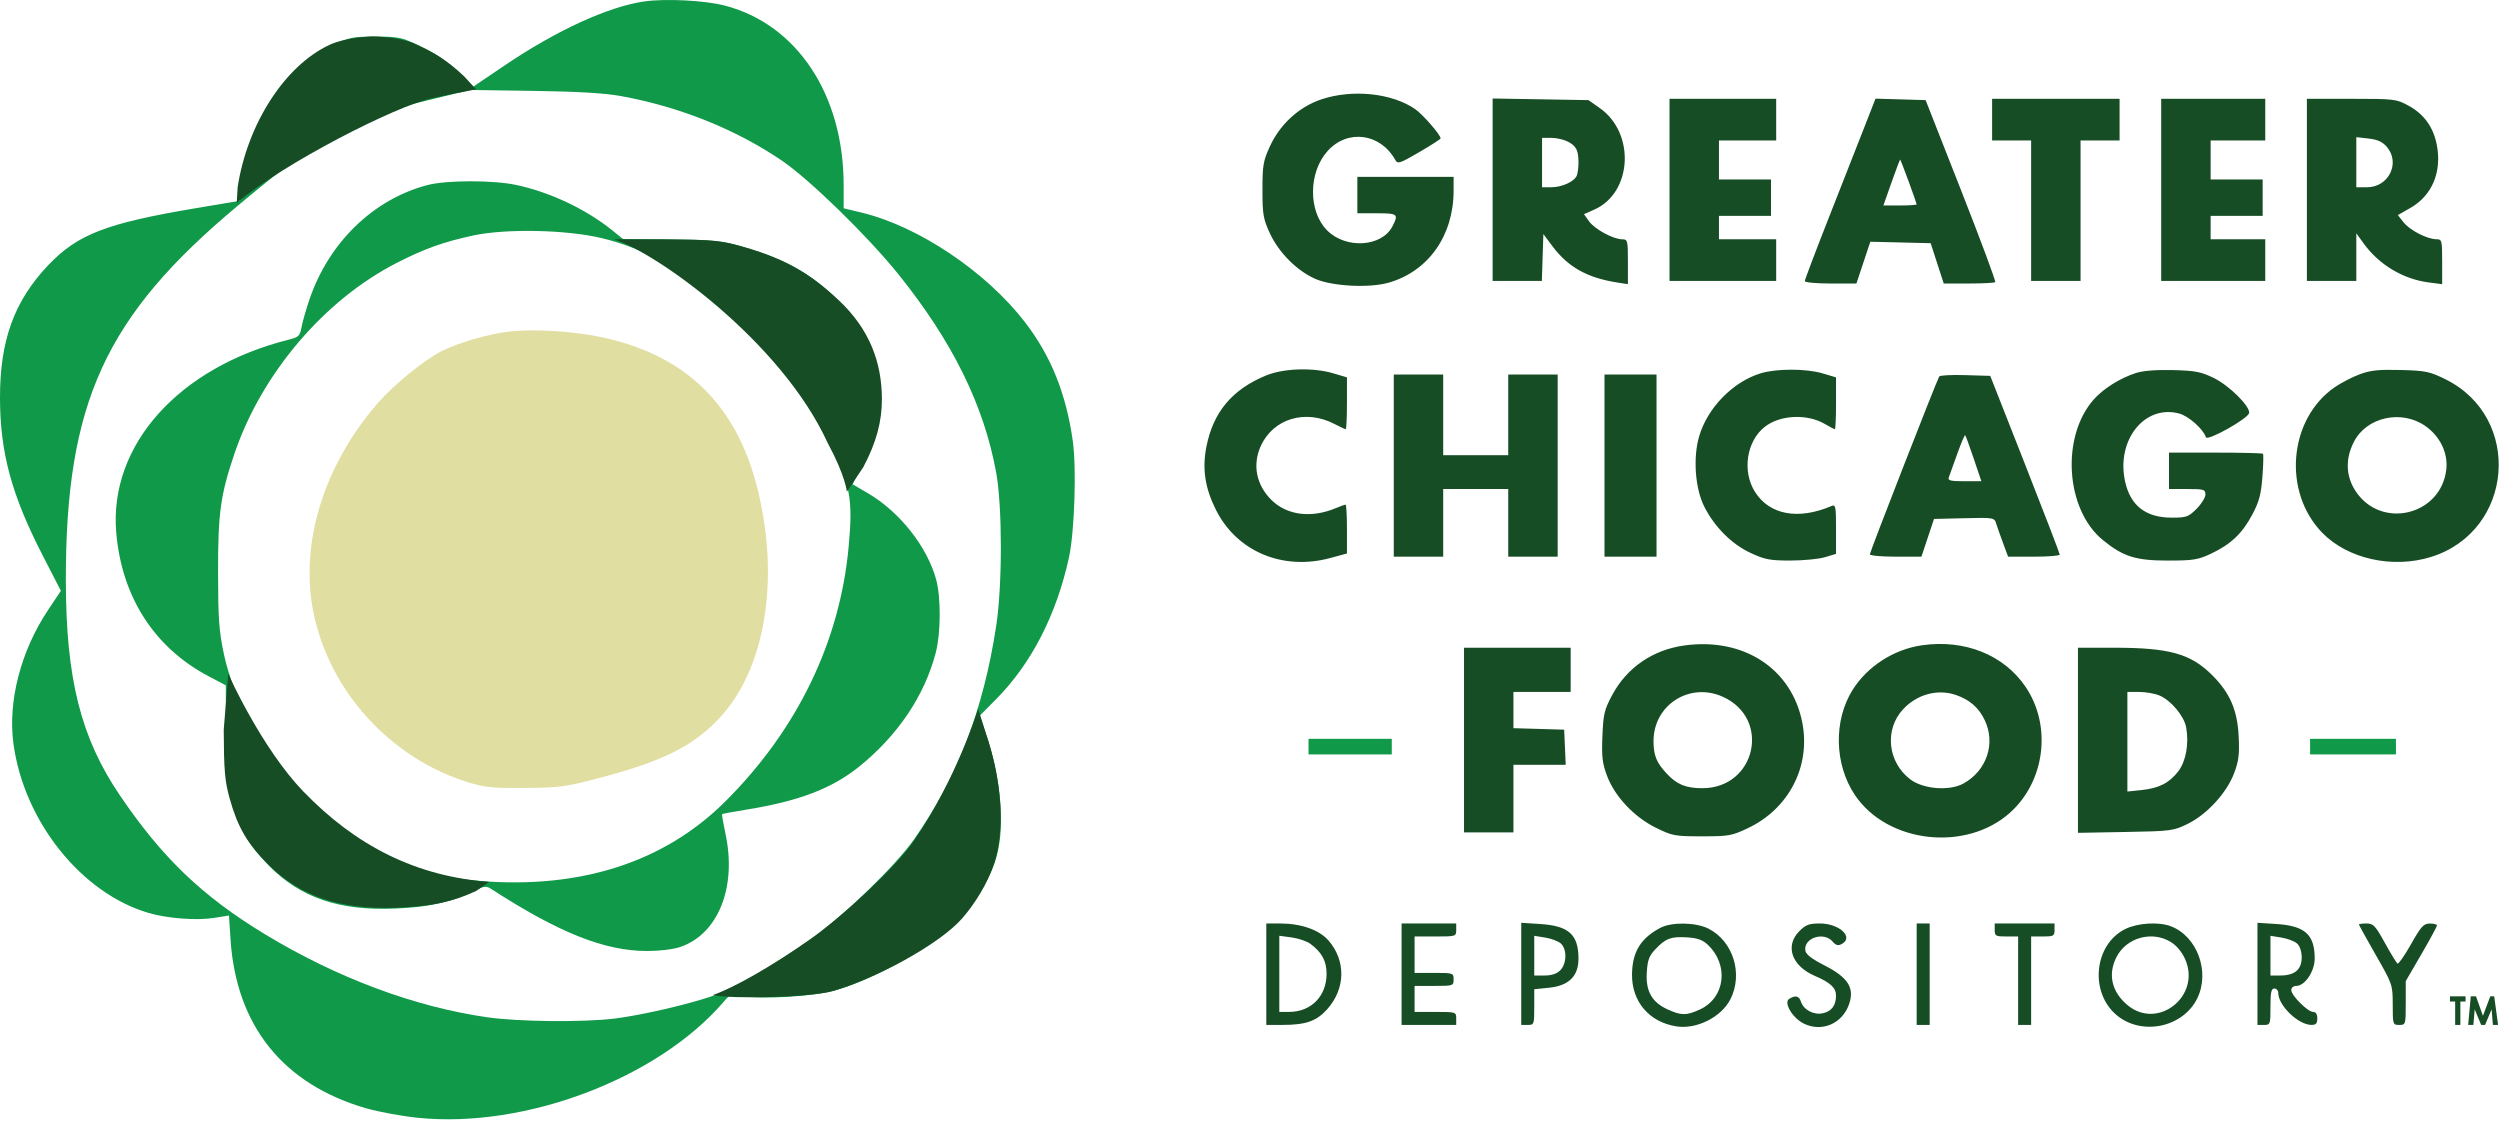 <?xml version="1.0" encoding="UTF-8"?> <svg xmlns="http://www.w3.org/2000/svg" width="961" height="431" viewBox="0 0 961 431" fill="none"><path fill-rule="evenodd" clip-rule="evenodd" d="M507.904 38.205C499.375 41.065 492.083 47.715 488.182 56.194C485.572 61.865 485.287 63.517 485.287 72.984C485.287 82.43 485.575 84.111 488.156 89.719C491.517 97.02 498.511 104.051 505.508 107.165C512.02 110.062 526.419 110.808 533.892 108.636C549.138 104.204 558.767 90.516 558.767 73.275V67.984H540.267H521.767V74.984V81.984H529.267C537.327 81.984 537.693 82.293 535.25 87.017C531.155 94.936 517.386 95.803 510.18 88.597C502.833 81.251 502.914 66.255 510.345 58.029C518.003 49.553 530.567 51.191 536.305 61.41C537.27 63.129 537.916 62.925 545.555 58.486C550.071 55.861 553.767 53.481 553.767 53.197C553.767 51.837 546.89 43.934 543.946 41.91C535.002 35.767 519.827 34.206 507.904 38.205ZM573.767 72.922V107.984H583.229H592.692L592.979 98.975L593.267 89.966L596.767 94.653C602.721 102.623 610.107 106.778 621.517 108.572L625.767 109.24V100.613C625.767 92.409 625.66 91.984 623.583 91.984C620.16 91.984 612.979 88.091 610.826 85.067L608.872 82.323L612.799 80.591C627.455 74.124 628.708 51.208 614.935 41.529L610.602 38.484L592.185 38.172L573.767 37.861V72.922ZM641.767 72.984V107.984H662.267H682.767V99.984V91.984H671.767H660.767V87.484V82.984H670.767H680.767V75.984V68.984H670.767H660.767V61.484V53.984H671.767H682.767V45.984V37.984H662.267H641.767V72.984ZM716.73 48.7C714.411 54.632 708.296 70.204 703.14 83.305C697.985 96.406 693.767 107.544 693.767 108.055C693.767 108.567 698.23 108.984 703.685 108.984H713.603L716.277 100.953L718.952 92.922L730.55 93.204L742.148 93.484L744.661 101.234L747.173 108.984H756.804C762.1 108.984 766.674 108.743 766.969 108.449C767.263 108.155 761.362 92.293 753.856 73.2L740.209 38.484L730.578 38.2L720.946 37.914L716.73 48.7ZM765.767 45.984V53.984H773.267H780.767V80.984V107.984H790.267H799.767V80.984V53.984H807.267H814.767V45.984V37.984H790.267H765.767V45.984ZM830.767 72.984V107.984H850.767H870.767V99.984V91.984H860.267H849.767V87.484V82.984H859.767H869.767V75.984V68.984H859.767H849.767V61.484V53.984H860.267H870.767V45.984V37.984H850.767H830.767V72.984ZM886.767 72.984V107.984H896.267H905.767V98.835V89.684L908.618 93.621C914.508 101.75 923.727 107.281 933.517 108.557L938.767 109.242V100.613C938.767 92.338 938.675 91.984 936.517 91.963C932.958 91.927 926.313 88.495 923.922 85.454L921.735 82.674L926.644 79.87C934.872 75.171 938.684 66.096 936.739 55.839C935.425 48.91 931.819 43.874 925.84 40.62C921.142 38.063 920.482 37.984 903.882 37.984H886.767V72.984ZM602.695 54.447C605.93 56.12 606.767 57.772 606.767 62.484C606.767 64.32 606.487 66.549 606.146 67.439C605.255 69.763 600.449 71.984 596.317 71.984H592.767V62.484V52.984H596.317C598.269 52.984 601.139 53.642 602.695 54.447ZM917.484 56.441C922.815 62.639 918.221 71.984 909.844 71.984H905.767V62.355V52.724L910.484 53.257C913.94 53.645 915.811 54.498 917.484 56.441ZM733.71 69.829C735.391 74.389 736.767 78.316 736.767 78.552C736.767 78.79 733.89 78.984 730.373 78.984H723.979L727.118 70.062C728.844 65.156 730.346 61.23 730.454 61.339C730.563 61.447 732.028 65.267 733.71 69.829ZM486.659 144.339C473.647 149.692 466.361 158.393 463.741 171.712C462.075 180.178 463.186 187.556 467.393 195.965C475.414 211.996 493.066 219.448 511.318 214.508L517.767 212.763V203.374C517.767 198.21 517.528 193.984 517.235 193.984C516.942 193.984 515.247 194.593 513.468 195.336C504.005 199.29 494.619 198.072 488.663 192.116C482.885 186.338 481.386 178.623 484.647 171.444C489.449 160.872 501.851 157.178 513.011 162.995C515.111 164.09 517.04 164.984 517.298 164.984C517.556 164.984 517.767 160.501 517.767 155.023V145.061L512.585 143.523C504.738 141.192 493.443 141.549 486.659 144.339ZM676.736 143.52C666.062 146.81 656.326 156.816 653.143 167.762C650.728 176.069 651.618 187.906 655.18 194.867C659.206 202.732 665.762 209.246 673.033 212.604C678.449 215.106 680.447 215.484 688.267 215.474C693.217 215.468 699.18 214.888 701.517 214.185L705.767 212.908V203.339C705.767 194.609 705.614 193.835 704.017 194.518C691.265 199.965 680.228 197.935 674.632 189.111C669.615 181.2 671.346 169.606 678.37 164.082C684.243 159.462 694.685 158.969 701.5 162.99C703.36 164.087 705.081 164.984 705.324 164.984C705.568 164.984 705.767 160.501 705.767 155.023V145.061L700.585 143.523C694.245 141.64 682.84 141.639 676.736 143.52ZM821.053 143.382C814.842 145.403 808.477 149.411 804.76 153.645C792.183 167.969 794.004 195.85 808.281 207.549C816.088 213.947 820.93 215.484 833.267 215.484C843.026 215.484 844.892 215.191 849.813 212.883C857.45 209.301 861.875 205.136 865.734 197.895C868.396 192.9 869.142 190.139 869.673 183.306C870.033 178.671 870.127 174.677 869.881 174.431C869.635 174.185 861.409 173.984 851.6 173.984H833.767V180.984V187.984H840.767C847.211 187.984 847.767 188.152 847.767 190.085C847.767 191.24 846.237 193.715 844.367 195.585C841.238 198.714 840.478 198.984 834.817 198.984C824.808 198.984 818.868 194.344 816.854 184.953C813.457 169.113 824.444 155.397 837.676 158.96C841.309 159.939 846.905 164.899 847.967 168.083C848.503 169.692 864.122 160.936 864.555 158.784C865.059 156.275 856.96 148.225 850.994 145.307C846.084 142.904 843.902 142.483 835.28 142.264C828.851 142.101 823.759 142.501 821.053 143.382ZM907.096 143.865C904.252 144.918 899.942 147.144 897.518 148.811C879.734 161.047 877.325 189.083 892.706 204.829C902.483 214.839 919.732 218.672 934.446 214.104C966.331 204.205 969.879 160.487 939.99 145.773C933.943 142.796 932.395 142.476 922.806 142.225C914.392 142.004 911.224 142.336 907.096 143.865ZM535.767 178.984V213.984H545.267H554.767V200.984V187.984H567.267H579.767V200.984V213.984H589.267H598.767V178.984V143.984H589.267H579.767V159.484V174.984H567.267H554.767V159.484V143.984H545.267H535.767V178.984ZM616.767 178.984V213.984H626.767H636.767V178.984V143.984H626.767H616.767V178.984ZM745.432 144.717C744.48 146.257 718.767 212.178 718.767 213.078C718.767 213.576 723.229 213.984 728.684 213.984H738.6L741.015 206.734L743.43 199.484L755.021 199.203C766.329 198.929 766.63 198.978 767.317 201.203C767.705 202.458 768.897 205.847 769.966 208.734L771.911 213.984H781.839C787.299 213.984 791.767 213.629 791.767 213.195C791.767 212.761 785.755 197.123 778.408 178.445L765.049 144.484L755.489 144.199C750.231 144.042 745.705 144.275 745.432 144.717ZM932.261 163.729C937.934 167.668 941.058 174.091 940.364 180.392C938.403 198.199 915.174 203.719 905.431 188.693C901.71 182.955 901.504 176.381 904.838 169.844C909.693 160.328 923.066 157.345 932.261 163.729ZM758.714 176.328L761.64 184.984H755.097C749.796 184.984 748.659 184.709 749.109 183.536C749.414 182.74 750.875 178.678 752.355 174.509C753.835 170.34 755.213 167.096 755.417 167.301C755.621 167.505 757.105 171.567 758.714 176.328ZM647.405 248.124C635.291 249.812 625.378 256.631 619.737 267.158C616.704 272.817 616.306 274.485 615.963 282.984C615.643 290.913 615.937 293.434 617.744 298.231C620.745 306.2 628.161 314.068 636.574 318.21C642.868 321.308 643.816 321.484 654.246 321.484C664.535 321.484 665.709 321.275 671.918 318.333C687.685 310.863 696.095 294.497 692.793 277.712C688.718 256.998 670.227 244.944 647.405 248.124ZM738.752 248.052C727.993 249.616 717.896 256.094 712.211 265.081C704.751 276.873 705.091 293.802 713.026 305.608C725.501 324.169 755.749 327.595 772.688 312.365C786.085 300.32 788.75 279.171 778.756 264.205C770.46 251.782 755.275 245.65 738.752 248.052ZM562.767 284.484V319.984H572.267H581.767V306.984V293.984H591.813H601.858L601.563 287.234L601.267 280.484L591.517 280.198L581.767 279.912V272.948V265.984H592.767H603.767V257.484V248.984H583.267H562.767V284.484ZM798.767 284.563V320.143L817.017 319.813C834.647 319.495 835.46 319.389 840.957 316.69C848.363 313.053 855.946 304.779 858.792 297.231C860.572 292.511 860.884 289.964 860.54 282.984C860.047 272.967 857.187 266.351 850.43 259.594C842.105 251.269 833.963 248.984 812.631 248.984H798.767V284.563ZM662.308 267.864C680.93 276.322 674.91 302.984 654.379 302.984C648.03 302.984 644.552 301.551 640.639 297.323C636.752 293.124 635.656 290.445 635.614 285.044C635.506 271.026 649.476 262.035 662.308 267.864ZM751.868 267.156C757.138 268.974 760.58 271.965 762.889 276.735C767.238 285.719 763.735 296.233 754.742 301.188C749.354 304.156 739.26 303.36 734.298 299.575C725.568 292.917 724.307 280.396 731.581 272.608C736.953 266.856 744.847 264.735 751.868 267.156ZM830.065 267.335C834.465 269.173 839.524 275.173 840.34 279.519C841.509 285.751 840.308 292.586 837.366 296.443C833.916 300.966 829.918 303.01 823.154 303.708L817.767 304.264V285.124V265.984H822.299C824.792 265.984 828.286 266.592 830.065 267.335ZM486.767 374.484V393.984L493.017 393.978C501.934 393.97 506.026 392.547 510.102 388.035C517.247 380.126 517.458 369.258 510.618 361.467C507.061 357.416 500.11 354.984 492.085 354.984H486.767V374.484ZM538.767 374.484V393.984H549.267H559.767V391.484C559.767 389.026 559.634 388.984 551.767 388.984H543.767V383.984V378.984H551.267C558.6 378.984 558.767 378.928 558.767 376.484C558.767 374.04 558.6 373.984 551.267 373.984H543.767V366.984V359.984H551.767C559.634 359.984 559.767 359.942 559.767 357.484V354.984H549.267H538.767V374.484ZM584.767 374.352V393.984H587.267C589.691 393.984 589.767 393.775 589.767 387.124V380.264L595.517 379.675C603.069 378.902 606.767 375.234 606.767 368.515C606.767 359.249 603.063 355.895 592.052 355.189L584.767 354.721V374.352ZM638.267 356.646C630.683 360.644 627.463 365.903 627.348 374.484C627.206 384.983 633.895 392.861 644.371 394.537C652.148 395.78 661.696 390.986 665.184 384.086C670.121 374.321 666.229 361.811 656.749 356.975C651.949 354.526 642.603 354.36 638.267 356.646ZM691.69 357.907C686.016 363.581 688.694 371.31 697.669 375.156C703.604 377.7 705.767 379.716 705.767 382.705C705.767 386.459 704.06 388.761 700.735 389.491C697.208 390.266 693.284 388.187 692.275 385.011C691.578 382.813 690.122 382.474 687.769 383.961C685.485 385.405 689.117 391.448 693.528 393.541C700.426 396.814 708.146 393.479 710.751 386.099C712.987 379.769 710.46 375.764 701.267 371.063C696.335 368.541 694.177 366.856 693.964 365.359C693.276 360.537 701.075 357.985 704.45 361.927C705.713 363.402 706.553 363.634 707.94 362.891C712.755 360.314 707.103 354.984 699.555 354.984C695.426 354.984 694.132 355.465 691.69 357.907ZM736.767 374.484V393.984H739.267H741.767V374.484V354.984H739.267H736.767V374.484ZM766.767 357.484C766.767 359.78 767.134 359.984 771.267 359.984H775.767V376.984V393.984H778.267H780.767V376.984V359.984H785.267C789.4 359.984 789.767 359.78 789.767 357.484V354.984H778.267H766.767V357.484ZM816.935 357.13C804.968 363.053 803.124 381.375 813.607 390.196C823.253 398.313 839.205 394.974 844.665 383.695C849.602 373.496 844.569 359.87 834.452 356.048C829.757 354.274 821.7 354.771 816.935 357.13ZM867.767 374.352V393.984H870.267C872.696 393.984 872.767 393.784 872.767 386.984C872.767 381.428 873.077 379.984 874.267 379.984C875.092 379.984 875.769 380.772 875.771 381.734C875.781 386.547 883.509 393.972 888.517 393.98C890.251 393.983 890.767 393.411 890.767 391.484C890.767 389.859 890.207 388.984 889.167 388.984C887.091 388.984 880.767 382.66 880.767 380.584C880.767 379.675 881.593 378.984 882.678 378.984C886.009 378.984 889.767 373.401 889.767 368.454C889.767 359.253 886.04 355.894 875.052 355.189L867.767 354.721V374.352ZM906.767 355.365C906.767 355.575 909.69 360.862 913.262 367.115C919.715 378.411 919.756 378.534 919.762 386.234C919.767 393.833 919.816 393.984 922.267 393.984C924.736 393.984 924.767 393.879 924.767 385.564V377.144L930.767 366.819C934.067 361.14 936.767 356.154 936.767 355.739C936.767 355.324 935.53 354.995 934.017 355.008C931.634 355.028 930.672 356.086 926.803 362.935C924.348 367.281 922.011 370.635 921.61 370.387C921.209 370.139 919.024 366.572 916.754 362.46C913.077 355.799 912.308 354.984 909.697 354.984C908.085 354.984 906.767 355.155 906.767 355.365ZM503.705 362.802C508.136 366.083 509.934 369.416 509.934 374.349C509.934 382.929 503.974 388.979 495.517 388.982L491.767 388.984V374.348V359.712L496.517 360.354C499.129 360.707 502.364 361.808 503.705 362.802ZM599.991 362.687C602.413 364.879 602.292 370.459 599.767 372.984C598.434 374.317 596.434 374.984 593.767 374.984H589.767V367.356V359.728L593.991 360.404C596.314 360.775 599.014 361.803 599.991 362.687ZM656.37 363.067C664.729 370.876 663.198 383.614 653.362 388.08C648.208 390.421 646.306 390.412 641.038 388.02C634.967 385.264 632.561 380.974 633.026 373.733C633.328 369.027 633.928 367.418 636.331 364.879C640.277 360.709 642.326 359.944 648.525 360.326C652.409 360.565 654.458 361.281 656.37 363.067ZM834.526 362.144C836.685 363.479 838.766 365.988 839.971 368.711C846.23 382.863 829.456 396.166 817.761 386.325C811.748 381.266 810.205 374.599 813.519 368.004C817.346 360.386 827.223 357.631 834.526 362.144ZM882.991 362.687C884.097 363.688 884.767 365.723 884.767 368.082C884.767 372.711 882.059 374.984 876.544 374.984H872.767V367.356V359.728L876.991 360.404C879.314 360.775 882.014 361.803 882.991 362.687ZM941.767 383.984V384.984H943.767L943.767 389.484L943.767 393.984L944.767 393.984L945.767 393.984V384.984H947.767L947.767 382.989L944.267 382.984L941.767 382.984V383.984ZM948.767 393.984L949.767 393.984L950.767 393.984L951.267 387.984L953.767 393.984H955.267L957.767 387.984L958.267 393.984H959.267H960.267L958.767 382.984H957.267L954.44 390.484L951.767 382.984H949.767L948.767 393.984Z" fill="#164D25"></path><path fill-rule="evenodd" clip-rule="evenodd" d="M503 287V290H519H535V287V284H519H503V287ZM888 287V290H904.5H921V287V284H904.5H888V287Z" fill="#109949"></path><path fill-rule="evenodd" clip-rule="evenodd" d="M195.413 127.492C187.268 128.505 176.053 131.79 169.632 135.044C163.008 138.401 151.107 148.117 145.116 155.06C124.21 179.288 115.075 209.335 120.566 235.811C126.798 265.858 150.097 291.39 179.734 300.649C186.25 302.685 189.136 302.978 201.734 302.884C215.002 302.785 217.405 302.469 230.015 299.155C254.792 292.645 266.42 286.859 276.603 275.973C294.132 257.234 299.839 222.97 291.237 188.116C283.155 155.369 263.323 136.215 230.5 129.454C219.675 127.224 204.426 126.372 195.413 127.492Z" fill="#E0DEA1"></path><path fill-rule="evenodd" clip-rule="evenodd" d="M247.76 0.542C233.943 2.503 214.006 11.62 194.071 25.095L181.828 33.371L177.309 29.027C170.655 22.63 168.142 20.865 160.603 17.294C154.414 14.363 152.92 14.067 144.29 14.067C135.632 14.067 134.177 14.357 127.876 17.341C110.834 25.412 96.491 48.036 92.796 72.676L92.118 77.198L75.454 79.998C40.793 85.821 29.837 90.048 18.514 101.968C5.442 115.73 -0.053 130.897 0 153.067C0.05 174.064 4.464 190.31 16.443 213.586L23.4 227.105L18.41 234.598C8.003 250.225 2.996 269.552 5.154 285.764C9.13 315.621 31.214 343.328 57.099 350.934C64.388 353.076 75.666 353.918 82.403 352.824L88.017 351.913L88.606 360.99C90.767 394.269 108.777 416.762 140.658 426.001C145.482 427.399 154.535 429.06 160.777 429.693C201.822 433.854 252.595 414.645 277.937 385.368C281.015 381.812 281.178 381.755 285.437 382.744C292.167 384.307 312.536 383.097 321.29 380.614C337.509 376.015 361.44 361.994 370.305 351.897C375.458 346.029 379.998 338.355 382.4 331.454C386.64 319.272 385.154 299.865 378.505 280.592L376.616 275.116L382.972 268.697C396.454 255.082 406.08 236.36 410.887 214.405C413.057 204.497 413.865 180 412.371 169.434C409.805 151.279 403.955 136.77 393.983 123.824C379.051 104.44 353.075 87.005 331.308 81.756L324.304 80.067L324.297 71.001C324.27 36.345 306.295 9.286 278.543 2.126C270.914 0.157 255.91 -0.615 247.76 0.542ZM238.79 36.948C261.334 41.077 282.781 49.684 300.519 61.719C311.225 68.983 333.693 90.905 345.459 105.567C366.186 131.396 378.18 155.736 382.913 181.567C385.322 194.717 385.337 224.834 382.943 240.567C378.032 272.835 368.077 298.735 351.423 322.567C344.393 332.627 324.216 352.224 312.066 360.791C297.429 371.112 281.526 380.266 273.482 383.001C263.932 386.247 246.211 390.312 236.316 391.527C224.171 393.018 199.525 392.777 187.366 391.049C159.47 387.084 129.471 375.88 101.79 359.087C77.772 344.517 62.32 329.71 46.029 305.653C31.023 283.495 25.348 260.871 25.31 223.067C25.243 154.828 40.447 121.647 91.209 79.246C125.616 50.506 134.067 45.891 166.79 37.972L180.79 34.585L205.29 34.942C222.354 35.191 232.522 35.8 238.79 36.948ZM164.29 71.143C143.495 76.605 126.371 93.232 118.923 115.196C117.642 118.975 116.282 123.742 115.902 125.789C115.278 129.144 114.795 129.616 111 130.567C68.698 141.175 41.879 171.11 44.673 204.602C46.738 229.372 59.259 248.901 80.141 259.925L86.79 263.435L86.871 281.751C86.939 297.222 87.285 301.282 89.099 307.892C92.067 318.708 95.646 324.934 103.423 332.817C115.545 345.102 130.414 350.155 151.79 349.252C164.707 348.707 172.221 347.077 181.021 342.914C185.914 340.6 186.853 340.443 188.693 341.634C214.897 358.592 232.414 365.567 248.794 365.567C253.532 365.567 258.84 364.918 261.495 364.013C276.056 359.051 283.256 341.11 278.902 320.635C278.033 316.547 277.436 313.088 277.575 312.949C277.714 312.809 282.095 312.001 287.309 311.154C307.216 307.916 319.835 303.079 330.253 294.691C345.097 282.74 355.44 267.353 359.713 250.865C361.647 243.401 361.738 229.837 359.9 222.935C356.532 210.287 345.856 196.74 333.628 189.597L327.744 186.161L331.484 178.614C336.239 169.018 338.293 161.006 338.278 152.107C338.254 137.763 333.382 126.647 322.264 115.567C311.521 104.86 301.304 99.26 283.532 94.336C277.065 92.545 272.804 92.166 257.653 92.039L239.516 91.886L235.153 88.388C225.054 80.291 211.218 73.786 198.32 71.073C189.367 69.19 171.588 69.226 164.29 71.143ZM231.29 91.527C265.419 99.685 298.399 129.115 318.394 169.255C326.915 186.36 327.916 191.553 326.24 209.973C322.912 246.561 306.537 280.437 278.821 308.067C255.51 331.306 223.492 341.717 184.708 338.668C157.67 336.544 136.298 326.022 116.471 305.077C100.914 288.641 89.833 269.123 86.093 251.567C84.191 242.638 83.852 237.926 83.823 220.067C83.787 197.178 84.758 190.167 90.169 174.257C100.592 143.615 124.55 115.426 152.29 101.167C162.962 95.681 170.359 93.017 181.79 90.541C194.388 87.813 217.694 88.278 231.29 91.527Z" fill="#109949"></path><path d="M320 381C311.246 383.483 280.73 384.063 274 382.5C282.044 379.765 296.863 371.321 311.5 361C323.65 352.433 343.911 333.793 350.941 323.733C367.595 299.901 376 272.5 376 272.5L379 282C385.649 301.273 386.158 320.438 381.918 332.62C379.516 339.521 374.976 347.195 369.823 353.063C360.958 363.16 336.219 376.401 320 381Z" fill="#164D25"></path><path d="M178.451 29.38L183 34.341L175.418 35.83C175.418 35.83 179.462 34.837 165.813 37.814C152.165 40.791 109.198 62.62 91 78L91.342 72.029C95.062 47.633 109.502 25.233 126.66 17.242C133.003 14.287 143.185 14 143.185 14C143.185 14 153.516 14.075 159.747 16.977C167.337 20.512 171.751 23.046 178.451 29.38Z" fill="#164D25"></path><path d="M331.882 179.532L325.543 189C325.543 189 325.025 183 318.167 170.286C300.181 131 252.045 97 236 92H254.633C270.507 92.126 275.724 92.231 282.5 94C301.12 98.865 311.244 104.922 322.5 115.5C334.149 126.447 338.975 139.173 339 153.345C339.016 162.136 336.864 170.052 331.882 179.532Z" fill="#164D25"></path><path d="M86 280.525L87.747 259.012C87.987 259.684 100.689 287.724 116.516 304.152C136.956 325.367 160.125 336.849 188 339L183.063 342.477C173.991 346.694 166.245 348.345 152.928 348.897C130.89 349.811 115.561 344.693 103.064 332.25C95.046 324.265 91.357 317.959 88.297 307.003C86.427 300.308 86.07 296.196 86 280.525Z" fill="#164D25"></path></svg> 